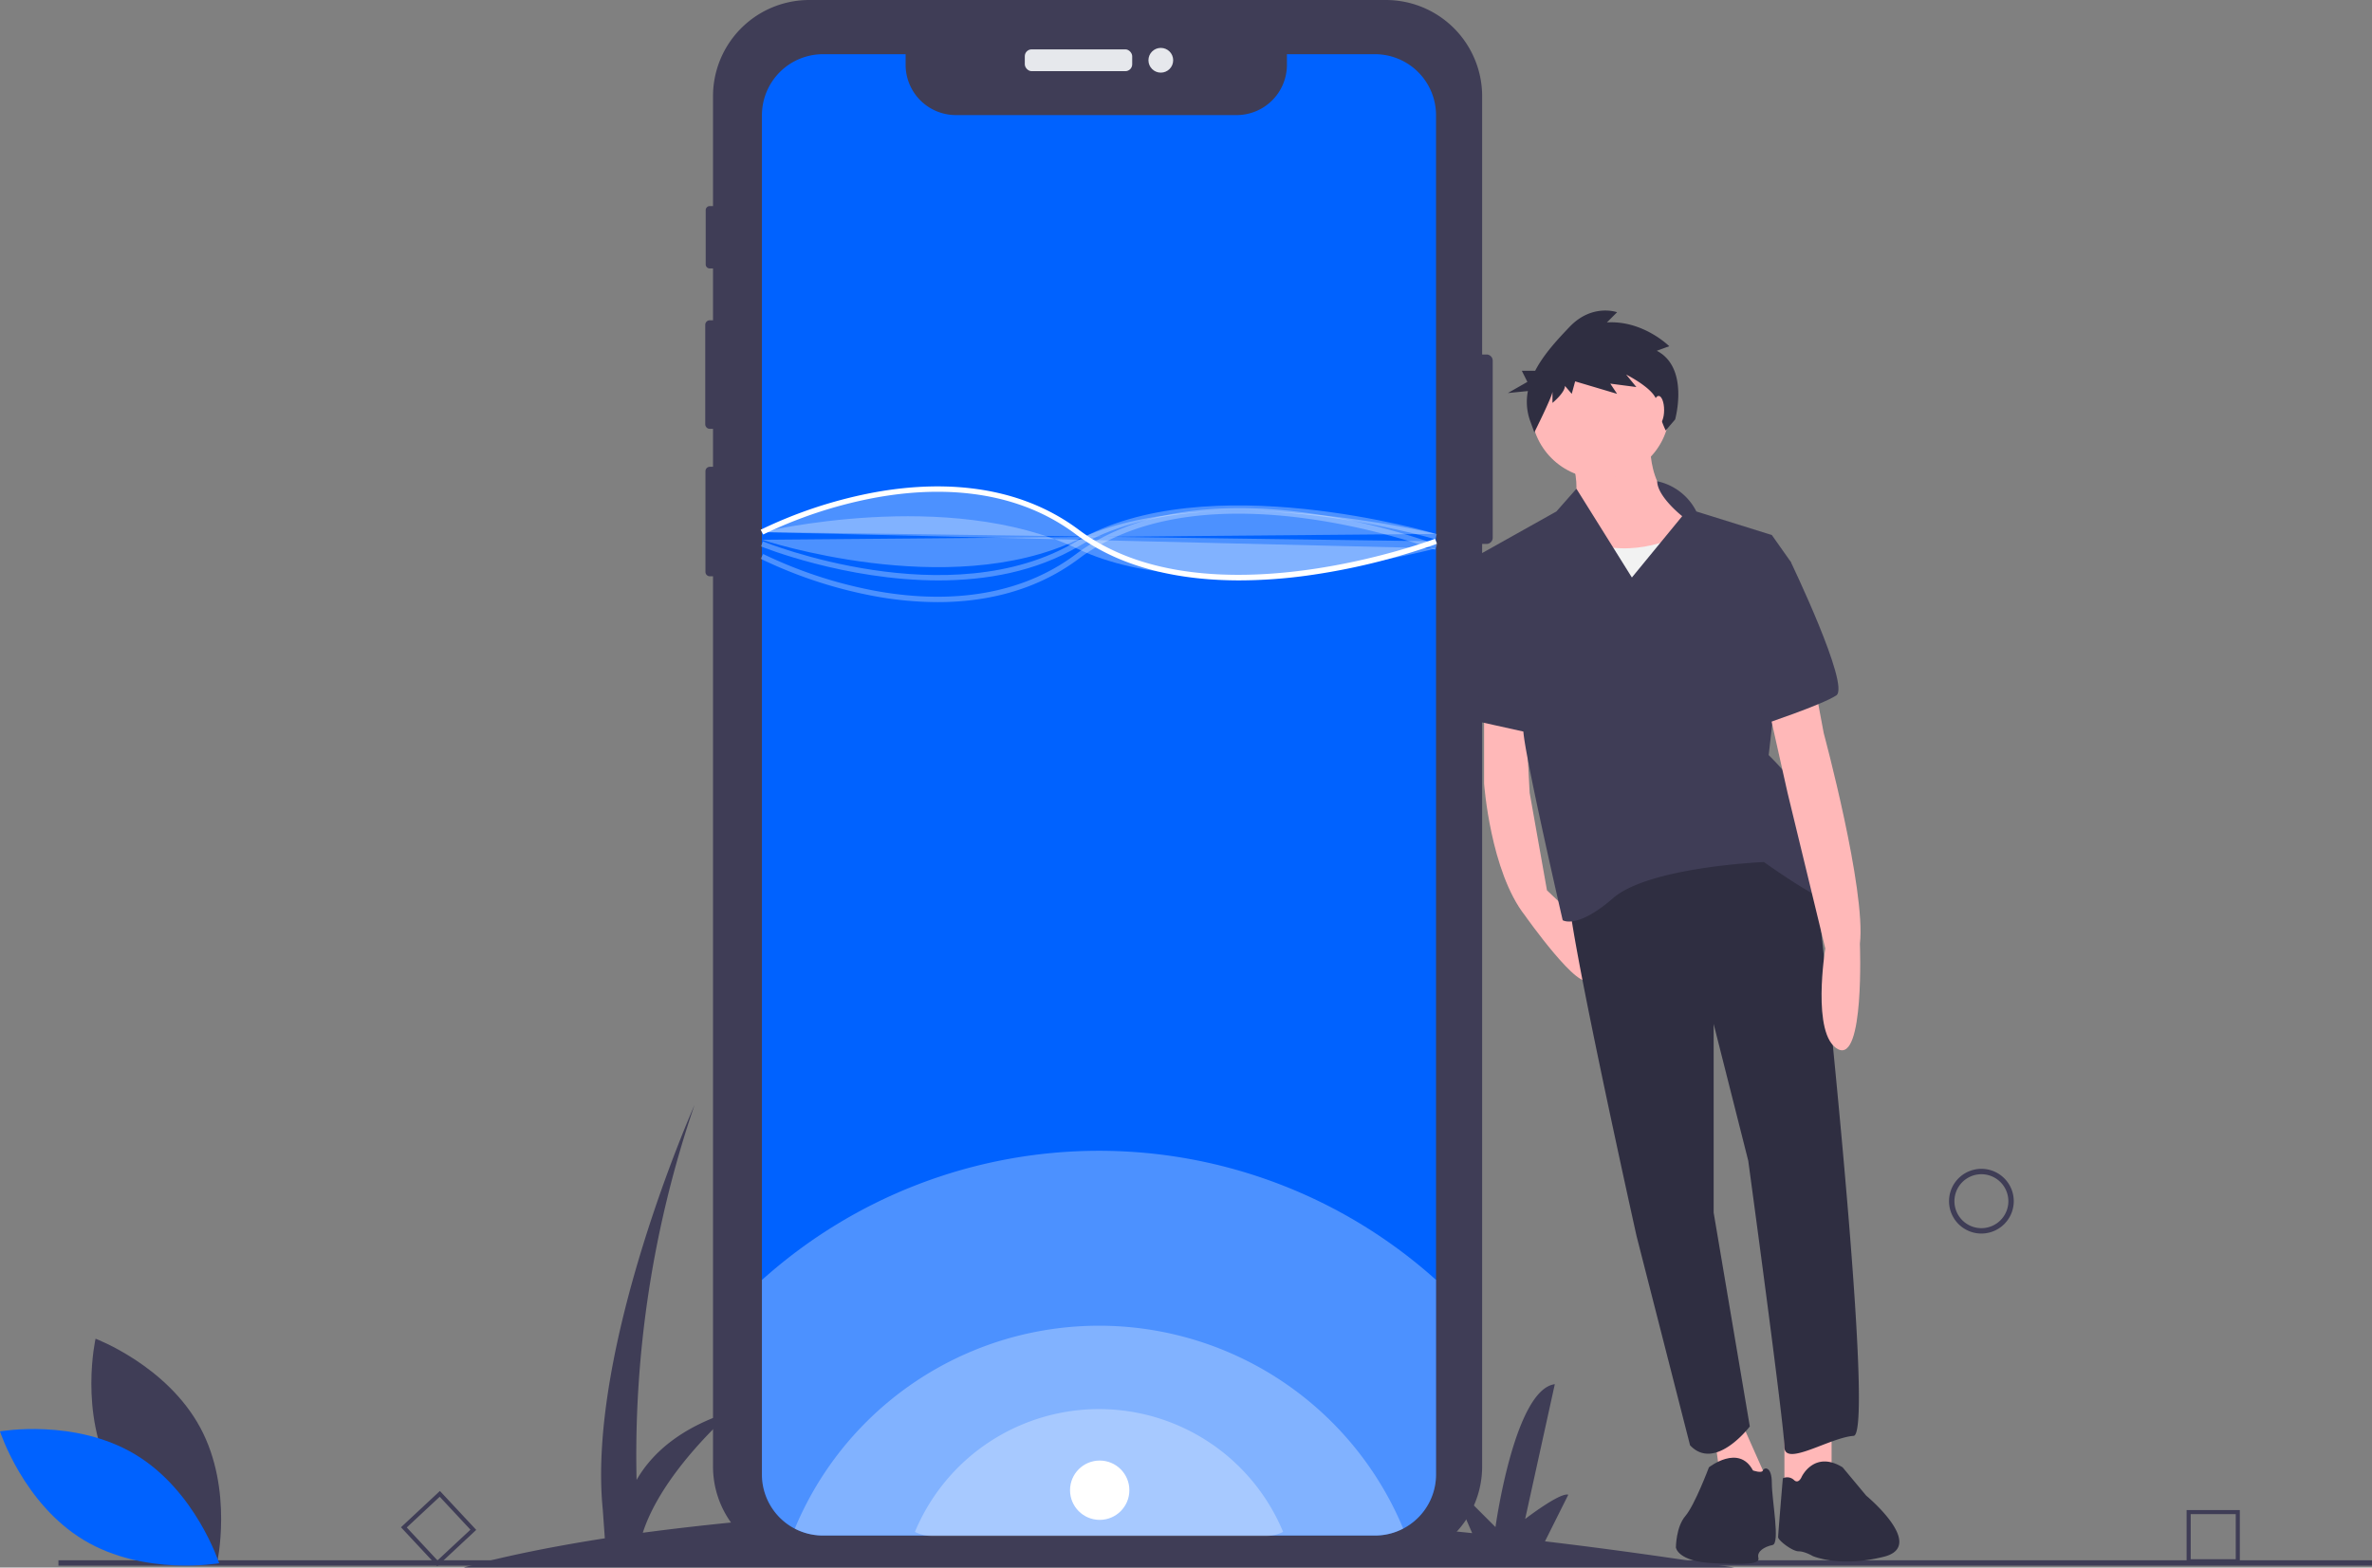 <svg data-name="Layer 1" xmlns="http://www.w3.org/2000/svg" width="879.5" height="581.351"><rect width="100%" height="100%" fill="#808080" stroke="none"/><path d="M643 581.35q-36.476-5.71-70.143-9.714l8.643-17.285c-3-1-16 9-16 9l11-50c-15 2-22 53-22 53l-17-17 8.368 19.247c-68.68-7.217-127.946-9.47-177.765-8.953l7.397-14.794c-3-1-16 9-16 9l11-50c-15 2-22 53-22 53l-17-17 8.863 20.385a997.852 997.852 0 00-102.022 8.216c7.381-22.995 33.159-45.101 33.159-45.101-19.82 6.166-30.132 16.212-35.47 25.524a401.561 401.561 0 0121.47-139.024s-40 90-34 150l.761 10.658C189.461 575.937 172 581.35 172 581.35zm91.672-123.864a12 12 0 1112-12 12.014 12.014 0 01-12 12zm0-22a10 10 0 1010 10 10.011 10.011 0 00-10-10zm95.828 144.29h-19.741v-19.741H830.5zm-18.223-1.518h16.704v-16.704h-16.704zm-650.133 2.598l-13.465-14.436 14.436-13.465 13.465 14.436zm-11.319-14.361l11.394 12.215 12.215-11.394-11.394-12.215z" fill="#3f3d56"/><path fill="#3f3d56" d="M21.672 578.662H879.5v2H21.672z"/><path d="M553.475 133.76v65.68a2.296 2.296 0 01-2.29 2.29h-1.63v342.15a35.702 35.702 0 01-35.7 35.7h-213.79a35.693 35.693 0 01-35.69-35.7V213.73h-1.18a1.618 1.618 0 01-1.62-1.61v-37.38a1.62 1.62 0 011.62-1.62h1.18v-14.08h-1.19a1.696 1.696 0 01-1.69-1.7v-36.87a1.694 1.694 0 011.69-1.69h1.19V99.56h-1.21a1.498 1.498 0 01-1.5-1.5V77.94a1.507 1.507 0 011.5-1.51h1.21V35.69A35.691 35.691 0 01300.065 0h213.79a35.7 35.7 0 0135.7 35.69v95.78h1.63a2.296 2.296 0 012.29 2.29z" fill="#3f3d56"/><rect x="379.979" y="18.307" width="39.823" height="8.086" rx="2.542" fill="#e6e8ec"/><circle cx="430.41" cy="22.35" r="4.587" fill="#e6e8ec"/><path d="M532.46 42.75v504.09a22.58 22.58 0 01-7.96 17.23 22.642 22.642 0 01-14.69 5.41H305.16a22.587 22.587 0 01-10.46-2.55 21.155 21.155 0 01-2.2-1.3 22.668 22.668 0 01-9.99-18.79V42.75a22.649 22.649 0 0122.65-22.65h30.63v3.93a18.65 18.65 0 0018.65 18.65h104.08a18.65 18.65 0 0018.65-18.65V20.1h32.64a22.643 22.643 0 0122.65 22.65z" fill="#0062ff"/><path d="M532.46 474.68v72.16a22.58 22.58 0 01-7.96 17.23 22.642 22.642 0 01-14.69 5.41H305.16a22.587 22.587 0 01-10.46-2.55 21.155 21.155 0 01-2.2-1.3 22.668 22.668 0 01-9.99-18.79v-72.13a186.97 186.97 0 01249.95-.03z" fill="#fff" opacity=".3"/><path d="M520.29 566.91a22.41 22.41 0 01-10.48 2.57H305.16a22.587 22.587 0 01-10.46-2.55 122.161 122.161 0 01225.59-.02z" fill="#fff" opacity=".3"/><path d="M475.75 568.12a13.56 13.56 0 01-6.342 1.555H345.57a13.668 13.668 0 01-6.33-1.543 73.923 73.923 0 01136.51-.012z" fill="#fff" opacity=".3"/><path d="M459.546 215.25c-20.529 0-43.058-3.909-60.646-17.1-24.487-18.365-54.657-17.385-75.653-13.328a164.863 164.863 0 00-40.275 13.415l-.925-1.773a166.957 166.957 0 0140.768-13.595c21.41-4.144 52.197-5.134 77.285 13.682 47 35.25 131.158 3.59 132.002 3.267l.716 1.867a242.355 242.355 0 01-48.706 11.857 186.202 186.202 0 01-24.566 1.708z" fill="#fff"/><path d="M282.5 197.35s69-16.712 117 6.17 133-.17 133-.17" fill="#fff" opacity=".3"/><path d="M347.641 223.312a131.456 131.456 0 01-24.826-2.48 166.957 166.957 0 01-40.768-13.595l.925-1.773a164.862 164.862 0 0040.275 13.415c20.995 4.056 51.165 5.037 75.653-13.328 25.066-18.8 60.177-18.747 85.212-15.392a242.355 242.355 0 0148.706 11.857l-.716 1.867c-.845-.324-85.001-31.984-132.002 3.267-16.452 12.34-35.357 16.162-52.459 16.162z" fill="#fff" opacity=".3"/><path d="M347.981 215.259c-34.634 0-65.39-12.426-65.852-12.615l.762-1.85c.684.282 69.088 27.9 116.1.064 47.825-28.32 132.906-3.04 133.76-2.782l-.581 1.914c-.845-.256-85.093-25.281-132.16 2.59-16.063 9.51-34.541 12.679-52.029 12.679z" fill="#fff" opacity=".3"/><path d="M282.51 200.18s68.99 22.883 116.99 0 132.96-2.161 132.96-2.161" fill="#fff" opacity=".3"/><path d="M550.27 261.4v29.153s2.331 32.65 15.159 48.976c0 0 20.99 29.736 23.905 23.323l-3.59-21.116-12.153-11.535-6.413-36.15-1.75-32.651zm128.854 263.541v21.573l-17.491 6.414v-25.072l17.491-2.915zm-35.566-2.332l11.661 26.237-16.325 6.997-3.499-25.654 8.163-7.58z" fill="#ffb8b8"/><path d="M672.71 321.455s23.323 210.483 14.577 211.066-25.654 11.661-25.654 4.081-13.41-106.116-13.41-106.116l-12.828-50.726v69.967l13.41 79.296s-12.827 16.908-22.156 6.996l-19.823-77.546s-26.238-117.777-25.072-127.106c0 0 60.055-51.31 90.957-9.912zm-4.664 226.225s4.665-9.912 15.16-3.498l8.746 10.495s22.548 18.674 6.548 22.674c-16.491 4.122-26.372-.264-26.372-.264s-2.915-1.749-5.248-1.749-7.58-4.081-7.58-5.247 1.75-21.828 1.75-21.828a3.677 3.677 0 014.081.583c1.75 1.75 2.915-1.166 2.915-1.166z" fill="#2f2e41"/><path d="M633.646 544.182s11.078-8.746 16.326 1.166c0 0 3.304 1.166 3.692 0s3.304-1.749 3.304 4.665 3.166 22.41.251 22.993-5.83 2.332-5.247 4.664-3.166 2.661-16.577 2.078-13.993-5.83-13.993-5.83 0-7.58 3.498-11.661 8.746-18.075 8.746-18.075z" fill="#2f2e41"/><path d="M612.073 162.28s-2.915 21.574 15.743 29.153-41.397 32.651-47.228 18.075 1.166-19.24 1.166-19.24 5.83-5.831.583-21.574z" fill="#ffb8b8"/><circle cx="593.415" cy="151.785" r="25.654" fill="#ffb8b8"/><path d="M623.151 198.43s-17.492 9.329-34.4 2.332-16.326 23.322-16.326 23.322l8.746 22.74 60.638-5.831-4.081-34.983z" fill="#f2f2f2"/><path d="M614.46 178.48a21.166 21.166 0 0114.522 11.204l27.986 8.746 6.997 9.912-8.163 71.716s15.16 14.576 15.16 22.739 18.657 36.15 9.329 32.651-26.238-15.742-26.238-15.742-42.563 1.749-55.973 13.41-18.658 8.163-18.658 8.163-13.993-60.638-14.576-69.967-16.91-65.302-16.91-65.302l29.154-16.326 7.425-8.425 20.561 32.913 18.658-22.739s-9.218-7.25-9.273-12.953z" fill="#3f3d56"/><path d="M672.71 253.237l3.5 18.658s15.742 58.306 13.41 78.13c0 0 1.749 44.312-8.163 39.064s-4.665-37.315-4.665-37.315L662.8 294.05l-7.58-33.817z" fill="#ffb8b8"/><path d="M658.134 204.844l5.831 3.498s22.156 46.061 16.909 49.56-27.987 11.078-27.987 11.078zm-96.204 1.166l-13.702-.292-3.206 5.539 4.081 56.557 20.99 4.664-8.163-66.468z" fill="#3f3d56"/><path d="M614.306 130.088l4.624-1.681s-9.668-9.669-23.12-8.828l3.783-3.783s-9.248-3.363-17.655 5.465c-4.42 4.64-9.534 10.095-12.721 16.24h-4.952l2.066 4.133-7.233 4.134 7.424-.743a20.859 20.859 0 00.703 10.706l1.681 4.624s6.726-13.452 6.726-15.133v4.203s4.624-3.783 4.624-6.305l2.522 2.942 1.261-4.624 15.554 4.624-2.522-3.783 9.668 1.261-3.783-4.624s10.93 5.465 11.35 10.09 3.306 10.65 3.306 10.65l3.498-4.08s5.387-19.182-6.804-25.488z" fill="#2f2e41"/><ellipse cx="614.988" cy="152.077" rx="2.041" ry="5.247" fill="#ffb8b8"/><path d="M41.634 547.016c12.428 23.05 38.806 32.944 38.806 32.944s6.227-27.476-6.201-50.525-38.806-32.943-38.806-32.943-6.227 27.475 6.201 50.524z" fill="#3f3d56"/><path d="M50.177 539.433c22.438 13.5 31.08 40.314 31.08 40.314s-27.738 4.927-50.177-8.573S0 530.861 0 530.861s27.738-4.927 50.177 8.572z" fill="#0062ff"/><path d="M282.51 197.35s68.99-36 116.99 0 132.96 3.402 132.96 3.402" fill="#fff" opacity=".3"/><circle cx="407.75" cy="552.675" r="11" fill="#fff"/></svg>